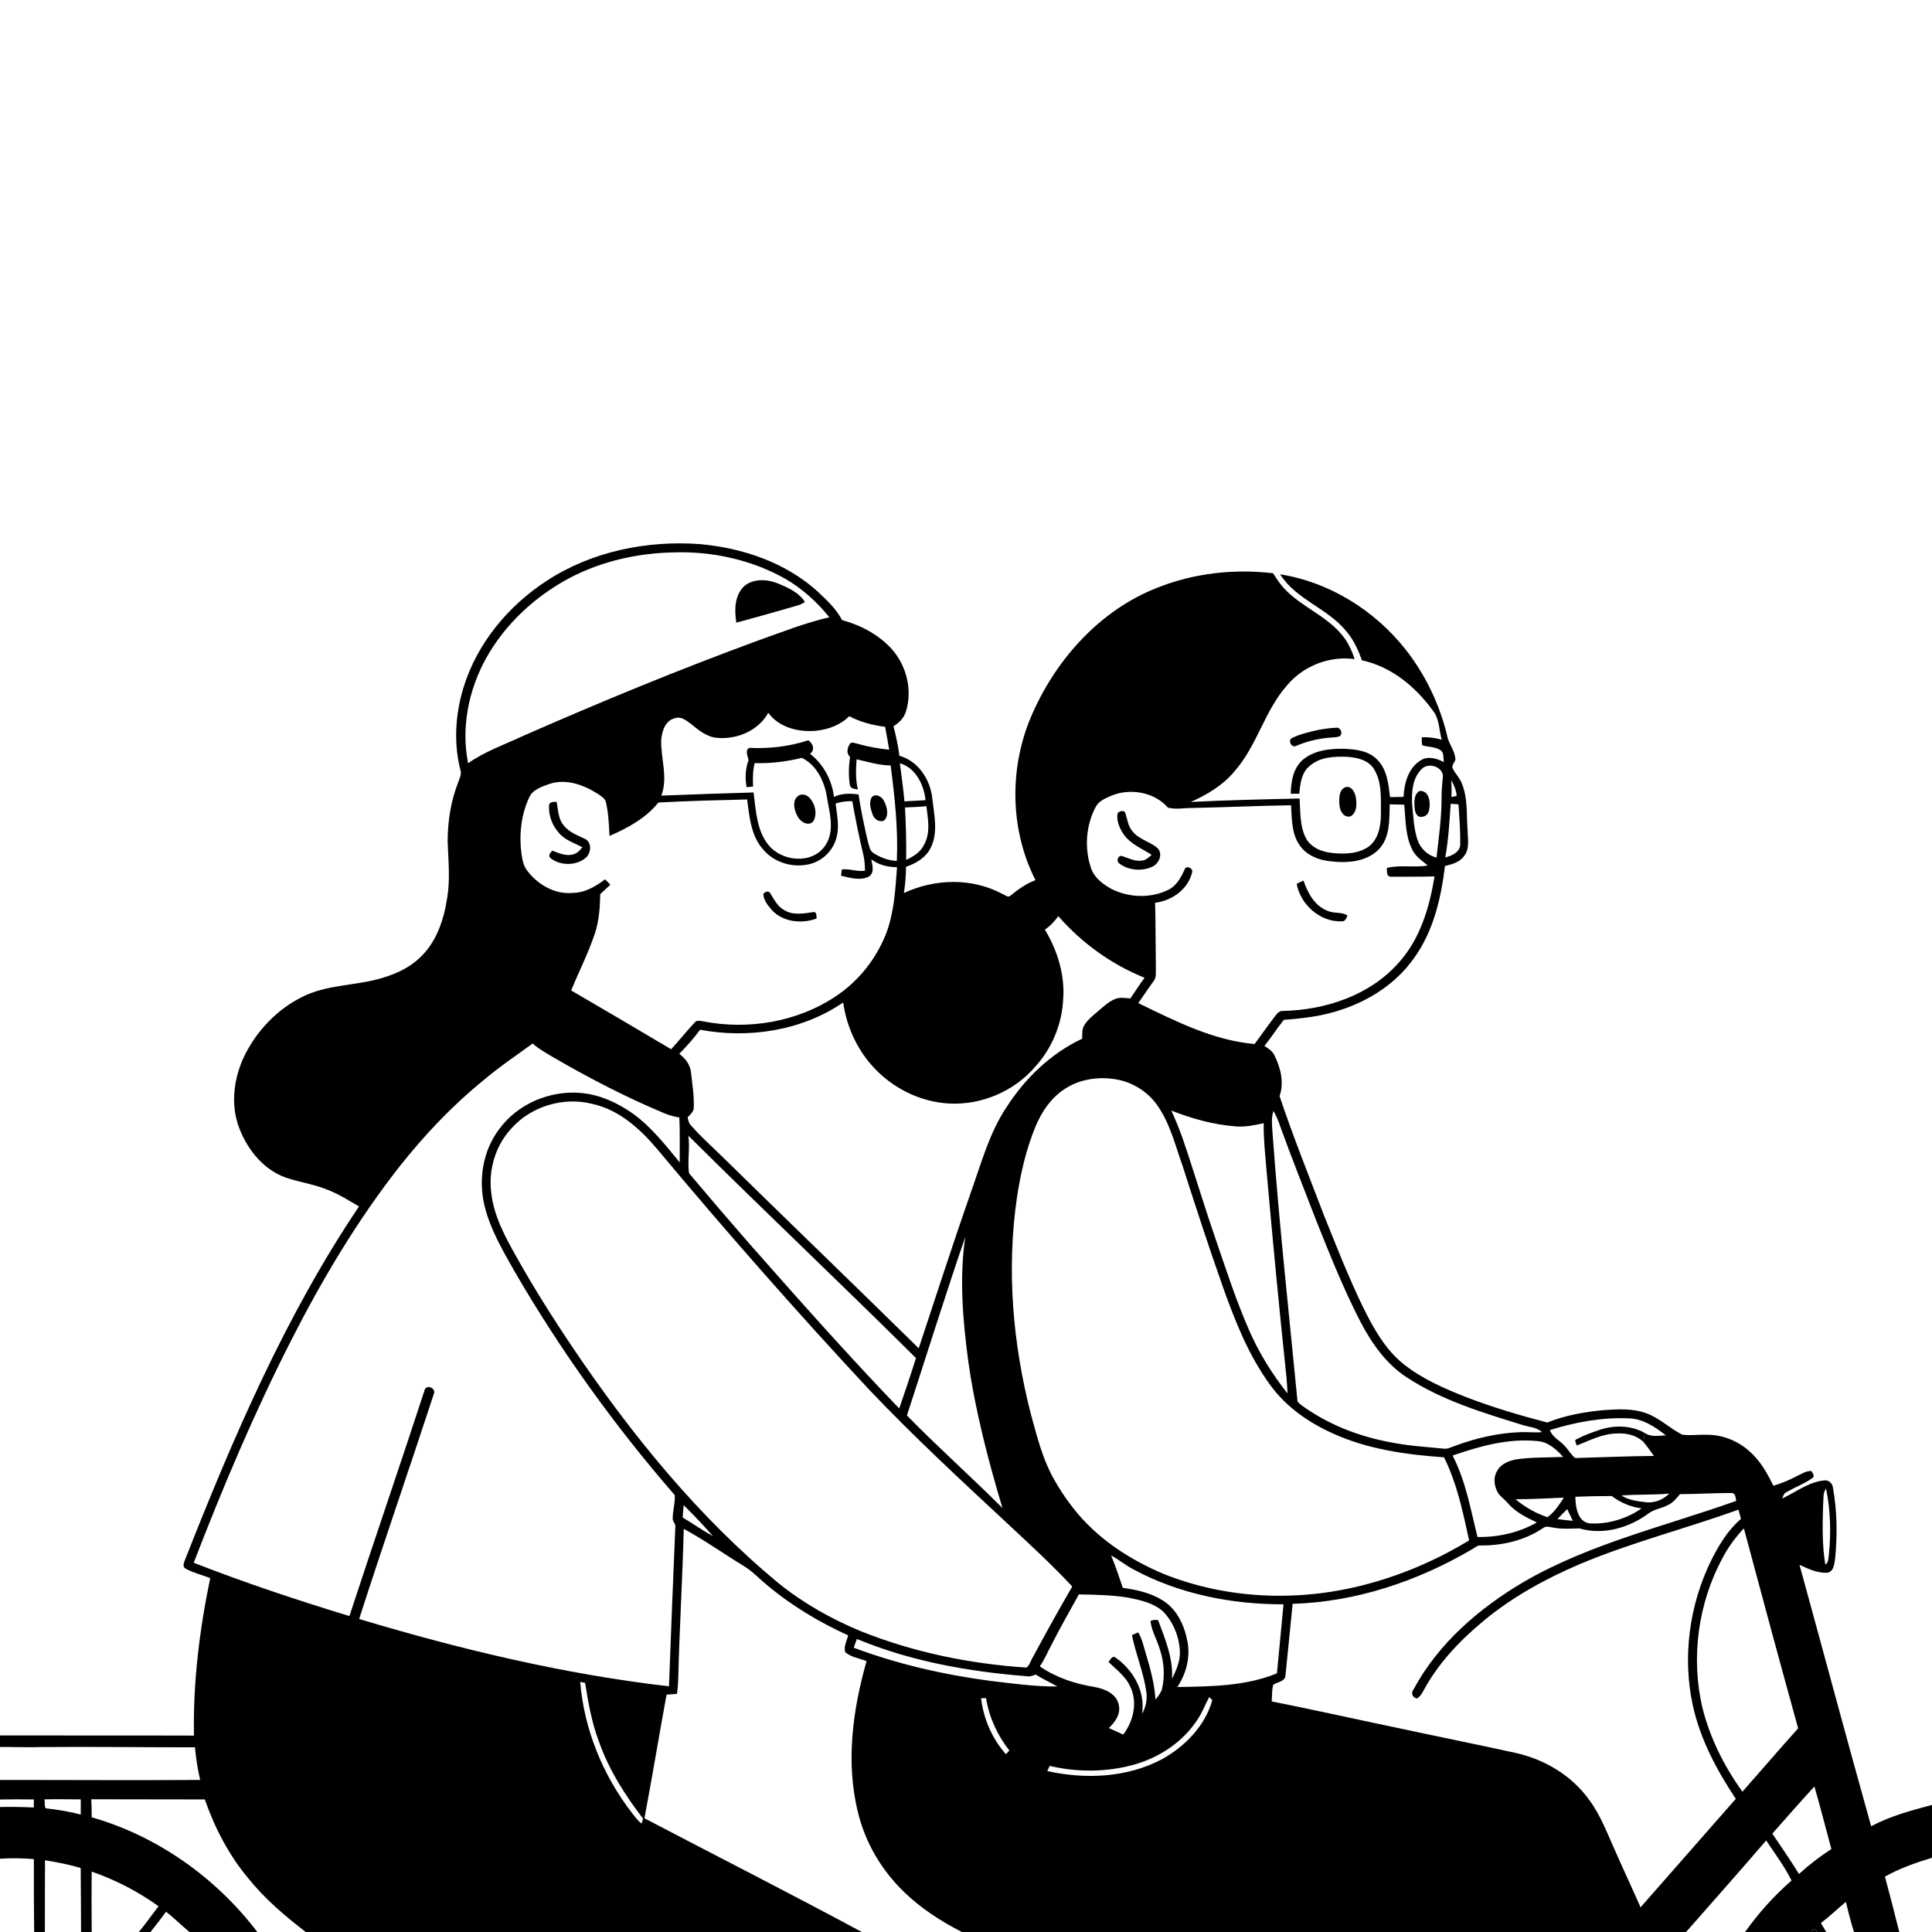 <svg xmlns="http://www.w3.org/2000/svg" viewBox="0 0 1024 1024" version="1.1">
<g id="Parent-Group"><g id="Group-rgba(0,0,0,0)" fill="rgba(0,0,0,0)">
<path fill="rgba(0,0,0,0)" opacity="1.00" d=" M 0.00 0.00 L 1024.00 0.00 L 1024.00 956.66 C 1012.99 959.57 1001.86 962.56 991.75 967.95 C 978.82 921.83 966.46 875.54 953.77 829.36 C 958.25 831.50 962.96 833.68 968.05 833.62 C 971.98 833.38 972.26 828.82 972.67 825.85 C 973.89 813.38 973.69 800.69 971.48 788.35 C 971.20 786.13 969.26 784.40 967.00 784.63 C 958.68 785.41 951.94 790.81 944.61 794.23 C 945.11 792.91 945.51 791.37 946.99 790.84 C 951.40 788.18 956.37 786.47 960.55 783.43 C 962.19 782.41 960.69 780.74 960.04 779.66 C 957.23 779.59 954.80 781.20 952.37 782.37 C 948.40 784.50 944.23 786.19 939.92 787.48 C 936.64 780.68 932.77 773.94 926.97 768.96 C 920.71 763.44 912.38 760.24 904.01 760.47 C 899.84 760.30 895.61 761.04 891.49 760.35 C 885.03 757.04 879.72 751.71 872.84 749.16 C 865.55 746.36 857.56 746.92 849.93 747.39 C 839.80 748.38 829.59 750.11 820.12 753.97 C 805.60 750.19 791.18 745.92 777.17 740.54 C 765.52 735.94 753.81 730.87 743.95 723.02 C 734.08 715.12 727.84 703.80 722.36 692.64 C 714.61 676.63 708.13 660.05 701.50 643.55 C 693.57 622.75 685.25 602.07 678.20 580.97 C 680.68 573.78 678.80 566.04 675.51 559.44 C 674.45 557.09 672.23 555.70 670.18 554.34 C 673.80 549.86 676.87 544.98 680.49 540.52 C 690.83 539.79 701.25 538.52 711.11 535.11 C 726.07 530.17 739.96 521.13 749.18 508.20 C 759.66 493.95 763.75 476.25 765.87 458.99 C 769.53 458.13 773.53 457.04 775.90 453.86 C 779.14 449.95 777.90 444.57 777.84 439.93 C 777.22 431.70 778.03 423.09 774.83 415.29 C 773.65 412.21 771.17 409.89 769.79 406.94 C 769.60 405.39 770.82 404.16 771.39 402.83 C 771.39 398.06 767.82 394.44 767.01 389.87 C 763.00 373.26 755.45 357.51 744.87 344.09 C 728.52 323.43 704.61 308.56 678.48 304.38 C 686.97 317.85 703.61 322.33 713.45 334.46 C 717.41 338.93 719.83 344.45 721.89 350.00 C 737.35 353.28 750.29 363.98 759.38 376.55 C 762.99 380.91 762.66 386.89 764.16 392.08 C 760.72 391.07 757.15 390.62 753.58 390.75 C 753.50 392.17 753.56 393.59 753.77 395.00 C 756.94 396.04 760.57 395.67 763.44 397.58 C 765.53 398.98 764.91 401.79 765.27 403.94 C 761.56 401.95 756.85 400.55 753.00 403.01 C 746.43 407.02 744.23 415.13 743.92 422.37 C 741.53 422.41 739.15 422.45 736.77 422.49 C 735.91 415.66 735.22 408.01 730.14 402.83 C 725.55 397.84 718.33 397.07 711.94 396.86 C 704.34 396.78 695.97 397.78 690.09 403.09 C 685.32 407.57 684.23 414.46 684.14 420.71 C 685.64 420.70 687.16 420.68 688.68 420.67 C 689.12 415.51 689.74 409.63 694.02 406.09 C 699.43 401.21 707.16 400.83 714.07 401.14 C 719.33 401.48 725.37 402.85 728.29 407.71 C 732.59 414.66 731.81 423.21 731.91 431.03 C 731.94 437.29 730.83 444.44 725.62 448.59 C 720.00 452.61 712.63 452.80 706.00 452.08 C 700.54 451.54 694.63 449.17 692.06 444.00 C 688.80 437.61 689.32 430.18 688.78 423.23 C 669.56 423.66 650.33 424.08 631.13 425.05 C 639.71 421.24 648.02 416.34 654.10 409.05 C 666.23 395.52 670.15 376.77 682.20 363.20 C 690.82 352.93 704.66 347.49 717.98 349.36 C 716.41 344.56 714.26 339.88 710.89 336.07 C 702.49 326.15 689.72 321.50 680.84 312.11 C 678.46 309.62 676.61 306.72 674.76 303.84 C 654.08 301.40 632.77 303.76 613.40 311.51 C 583.47 323.18 560.41 348.66 547.47 377.61 C 534.83 405.49 534.88 439.09 548.82 466.49 C 543.89 468.34 539.60 471.42 535.55 474.72 C 534.21 476.03 532.57 474.19 531.23 473.79 C 515.21 465.13 495.36 465.71 479.07 473.34 C 479.82 468.73 480.15 464.07 480.21 459.40 C 485.54 457.67 490.71 454.54 493.28 449.36 C 497.42 441.16 495.06 431.72 494.13 423.06 C 493.05 413.15 486.64 403.34 476.70 400.56 C 476.05 395.26 474.87 390.07 473.57 384.91 C 476.58 383.04 479.27 380.45 480.22 376.93 C 483.73 365.50 480.37 352.40 472.33 343.64 C 465.39 336.18 456.06 331.30 446.30 328.66 C 443.25 322.69 438.20 318.11 433.41 313.55 C 416.42 298.12 393.68 290.46 371.11 288.40 C 342.94 286.31 313.68 292.23 289.84 307.79 C 269.42 321.05 252.86 340.92 245.68 364.37 C 241.35 378.44 240.37 393.72 244.00 408.05 C 244.84 410.40 243.50 412.65 242.79 414.83 C 238.90 424.72 237.27 435.41 237.26 446.01 C 237.61 455.98 238.67 466.04 237.02 475.95 C 235.23 487.71 231.15 499.88 222.06 508.03 C 215.76 513.87 207.58 517.15 199.35 519.22 C 187.34 522.22 174.60 522.21 163.07 527.06 C 148.88 533.16 137.30 544.64 130.22 558.27 C 123.98 570.38 121.86 585.11 126.84 598.03 C 131.26 609.49 139.82 620.15 151.73 624.24 C 159.38 626.79 167.49 627.83 174.89 631.13 C 180.32 633.32 185.23 636.53 190.29 639.43 C 151.19 697.45 123.51 762.12 97.97 826.98 C 97.38 828.48 96.60 830.49 98.46 831.46 C 102.54 833.66 107.11 834.75 111.42 836.43 C 105.73 863.85 102.26 891.87 102.81 919.90 C 68.54 919.78 34.27 919.91 0.00 919.82 L 0.00 0.00 M 698.58 386.89 C 694.00 388.01 689.29 388.94 685.05 391.05 C 682.29 391.98 684.39 396.57 686.88 395.37 C 692.97 392.79 699.48 391.23 706.09 390.88 C 707.60 390.64 709.46 390.94 710.62 389.69 C 711.63 387.99 710.17 385.21 708.02 385.74 C 704.84 385.85 701.69 386.34 698.58 386.89 M 713.17 417.22 C 710.79 417.96 709.98 420.72 709.87 422.95 C 709.77 425.79 709.76 429.04 711.70 431.33 C 712.90 432.81 715.38 433.51 716.83 431.97 C 719.41 429.43 719.08 425.38 718.53 422.11 C 718.01 419.68 716.12 416.34 713.17 417.22 Z" />
<path fill="rgba(0,0,0,0)" opacity="1.00" d=" M 302.27 306.15 C 319.11 297.38 338.09 293.16 357.01 292.78 C 377.53 292.11 398.37 296.69 416.30 306.81 C 425.26 312.01 433.07 319.12 439.57 327.16 C 426.73 330.13 414.46 335.03 402.07 339.40 C 359.85 354.87 318.26 372.04 277.10 390.12 C 267.34 394.70 256.97 398.26 248.11 404.54 C 244.28 385.56 248.40 365.55 257.71 348.75 C 267.91 330.54 283.88 315.84 302.27 306.15 M 394.08 311.00 C 389.23 316.01 389.26 323.58 390.27 330.03 C 401.26 327.08 412.21 323.95 423.15 320.79 C 424.39 320.41 425.50 319.73 426.64 319.13 C 423.53 314.01 417.68 311.53 412.41 309.26 C 406.56 306.89 399.00 306.45 394.08 311.00 Z" />
<path fill="rgba(0,0,0,0)" opacity="1.00" d=" M 291.58 415.37 C 300.39 412.65 309.60 416.07 317.00 420.87 C 318.70 422.09 320.91 423.25 321.23 425.55 C 322.51 431.29 322.78 437.20 323.04 443.07 C 332.65 438.88 342.30 433.70 348.95 425.36 C 364.60 424.49 380.30 424.12 395.99 423.73 C 397.21 432.73 397.96 442.65 404.15 449.85 C 410.11 457.34 420.73 460.38 429.85 457.80 C 436.68 455.88 442.20 449.95 443.58 442.98 C 444.90 437.31 443.53 431.54 442.89 425.88 C 445.74 424.97 448.73 424.57 451.73 424.65 C 453.44 434.14 455.32 443.61 457.58 452.99 C 458.24 455.77 458.42 458.63 458.46 461.49 C 454.33 462.15 450.32 460.33 446.20 460.81 C 446.09 461.64 445.86 463.31 445.75 464.15 C 450.52 465.25 455.98 466.98 460.60 464.54 C 463.68 462.45 462.31 458.46 461.80 455.49 C 465.71 458.43 470.61 459.61 475.44 459.65 C 474.57 471.46 473.93 483.53 469.70 494.72 C 464.44 508.20 455.04 520.05 442.97 528.06 C 422.53 541.73 396.46 546.03 372.48 541.30 C 370.97 541.05 369.11 540.60 368.07 542.09 C 363.82 546.64 359.93 551.53 355.71 556.11 C 338.10 545.65 320.44 535.27 302.73 524.96 C 306.87 514.81 311.91 505.01 315.35 494.58 C 317.58 487.90 317.97 480.84 318.14 473.86 C 319.95 472.23 321.75 470.60 323.50 468.91 C 322.57 467.94 321.67 466.96 320.68 466.07 C 315.78 469.77 310.27 473.09 303.92 473.24 C 294.10 474.29 284.67 468.76 279.07 460.96 C 277.45 458.67 276.90 455.87 276.48 453.15 C 275.01 442.86 276.10 432.06 280.51 422.58 C 282.49 418.28 287.50 416.87 291.58 415.37 M 290.99 426.97 C 290.71 432.28 292.73 437.69 296.35 441.59 C 299.57 445.34 304.44 446.83 308.67 449.06 C 307.42 450.66 305.95 452.25 303.92 452.80 C 300.08 453.99 296.28 452.17 292.74 450.87 C 291.60 451.99 290.23 453.63 291.93 454.97 C 297.04 458.83 305.04 458.95 310.10 454.92 C 313.25 452.59 314.00 446.82 310.27 444.72 C 306.14 442.75 301.53 441.14 298.68 437.33 C 295.78 433.88 295.88 429.18 295.02 424.99 C 293.49 425.02 291.06 424.83 290.99 426.97 M 404.57 473.93 C 404.76 477.10 406.86 479.71 408.84 482.04 C 414.64 488.74 424.87 489.82 432.83 486.83 C 432.62 485.61 433.08 483.95 431.64 483.36 C 426.36 484.08 420.46 485.39 415.62 482.35 C 412.12 480.48 410.36 476.80 408.33 473.59 C 407.59 471.81 405.30 472.58 404.57 473.93 Z" />
<path fill="rgba(0,0,0,0)" opacity="1.00" d=" M 553.80 492.71 C 556.65 490.84 558.96 488.33 560.91 485.57 C 573.36 499.80 589.09 511.19 606.66 518.23 C 603.96 521.76 601.68 525.59 599.09 529.20 C 596.34 529.01 593.44 528.41 590.83 529.57 C 587.45 531.00 584.79 533.63 582.00 535.94 C 579.33 538.28 576.37 540.47 574.58 543.61 C 573.36 545.70 573.64 548.21 573.58 550.53 C 556.86 558.38 543.06 571.74 533.21 587.24 C 524.40 600.59 520.20 616.17 514.88 631.08 C 505.19 658.80 496.16 686.75 486.94 714.62 C 452.39 680.63 417.45 647.04 382.86 613.09 C 377.28 607.63 371.43 602.42 366.27 596.55 C 365.09 595.36 364.69 593.74 364.50 592.14 C 365.86 590.71 367.68 589.30 367.70 587.14 C 367.98 580.92 366.92 574.73 366.27 568.57 C 365.89 564.41 363.29 560.95 360.02 558.56 C 363.96 554.53 367.74 550.34 371.06 545.79 C 396.86 550.60 425.04 546.33 446.91 531.33 C 448.81 545.08 455.18 558.20 465.14 567.90 C 475.24 577.77 488.84 584.12 502.99 584.88 C 520.06 585.82 537.40 578.49 548.57 565.52 C 557.43 555.85 562.80 543.08 563.48 529.98 C 564.55 516.90 560.52 503.84 553.80 492.71 Z" />
<path fill="rgba(0,0,0,0)" opacity="1.00" d=" M 256.50 572.37 C 264.70 565.41 273.65 559.43 282.31 553.08 C 285.64 556.07 289.60 558.21 293.42 560.49 C 312.35 571.46 331.82 581.58 352.02 590.01 C 354.59 591.09 357.30 591.82 360.06 592.30 C 360.44 600.23 360.21 608.17 360.27 616.11 C 352.70 606.91 345.26 597.34 335.51 590.29 C 327.42 584.56 318.05 580.22 308.08 579.31 C 291.58 577.78 274.30 585.03 264.52 598.55 C 255.89 609.98 253.44 625.38 256.83 639.17 C 259.81 651.46 266.31 662.46 272.45 673.39 C 296.96 715.68 325.60 755.56 357.64 792.47 C 357.93 796.62 356.48 800.85 356.56 805.08 C 356.50 806.52 358.07 807.43 357.95 808.92 C 356.72 837.20 355.66 865.49 354.57 893.78 C 298.82 887.34 244.05 874.20 190.36 858.10 C 203.15 818.25 216.89 778.71 229.89 738.94 C 231.48 735.62 225.64 733.34 224.92 737.19 C 211.93 777.05 198.25 816.69 185.20 856.54 C 157.38 848.07 129.76 838.87 102.68 828.29 C 118.02 788.45 134.67 749.06 154.03 710.99 C 170.51 678.61 189.12 647.16 211.57 618.53 C 224.90 601.66 239.76 585.91 256.50 572.37 Z" />
<path fill="rgba(0,0,0,0)" opacity="1.00" d=" M 563.61 577.66 C 572.47 571.42 584.14 570.15 594.51 572.71 C 602.96 574.95 610.42 580.58 614.89 588.11 C 620.54 597.11 623.10 607.57 626.65 617.49 C 633.61 639.09 640.56 660.70 648.16 682.08 C 654.61 700.16 661.73 718.32 673.13 733.92 C 681.46 745.52 693.46 753.93 706.38 759.72 C 724.87 768.18 745.25 770.99 765.36 772.41 C 772.24 786.24 775.40 801.45 778.65 816.44 C 761.15 827.11 742.06 835.22 722.18 840.25 C 687.53 849.06 650.02 847.57 616.72 834.19 C 599.63 827.02 583.55 816.68 571.42 802.52 C 566.36 796.46 561.83 789.94 558.07 783.00 C 552.44 772.71 549.61 761.24 546.51 750.01 C 536.76 712.33 533.36 672.70 539.09 634.09 C 541.05 621.38 544.00 608.76 548.93 596.86 C 552.11 589.39 556.81 582.28 563.61 577.66 Z" />
<path fill="rgba(0,0,0,0)" opacity="1.00" d=" M 271.10 598.04 C 281.61 586.26 298.79 581.18 314.05 585.11 C 328.29 588.25 339.51 598.53 348.61 609.38 C 384.82 652.72 422.11 695.16 460.61 736.48 C 483.97 761.09 508.89 784.16 533.72 807.26 C 545.48 818.24 557.35 829.12 568.32 840.90 C 561.12 853.25 554.21 865.78 547.42 878.36 C 546.27 880.13 545.81 882.59 544.05 883.85 C 514.01 881.86 484.08 875.76 456.10 864.50 C 440.61 858.09 425.85 849.76 412.78 839.24 C 370.13 803.99 334.95 760.63 304.04 714.96 C 293.08 698.71 282.61 682.11 273.06 664.98 C 267.32 654.75 261.65 644.03 260.38 632.18 C 258.78 619.96 262.65 607.07 271.10 598.04 Z" />
<path fill="rgba(0,0,0,0)" opacity="1.00" d=" M 674.44 600.03 C 674.22 596.31 673.70 592.46 674.97 588.85 C 676.54 591.44 677.59 594.28 678.59 597.13 C 684.68 613.94 691.31 630.54 697.74 647.22 C 704.96 665.28 712.17 683.39 721.12 700.67 C 727.10 712.10 734.81 723.07 745.82 730.16 C 764.35 742.26 785.79 748.72 806.76 755.20 C 810.27 756.43 814.43 756.36 817.28 759.05 C 813.53 759.43 809.77 758.91 806.02 759.07 C 794.15 759.46 782.44 762.17 771.33 766.28 C 769.26 766.97 767.22 768.19 764.97 767.79 C 755.44 766.86 745.85 766.27 736.45 764.33 C 719.83 761.22 703.68 754.87 689.96 744.89 C 689.16 744.14 687.97 743.57 687.68 742.46 C 683.08 695.01 677.86 647.60 674.44 600.03 Z" />
<path fill="rgba(0,0,0,0)" opacity="1.00" d=" M 890.42 791.93 C 899.65 791.91 908.88 791.25 918.11 791.36 C 920.00 791.62 919.85 794.06 920.25 795.49 C 882.41 809.00 842.57 818.13 807.54 838.48 C 784.01 852.36 762.34 871.00 749.26 895.33 C 747.71 897.16 748.55 899.90 751.03 900.20 C 752.60 899.37 753.53 897.79 754.37 896.29 C 762.09 881.77 773.63 869.64 786.20 859.19 C 801.44 846.52 818.95 836.87 837.12 829.11 C 864.53 817.53 893.47 810.23 921.43 800.15 C 921.87 801.77 922.30 803.42 922.75 805.07 C 915.80 810.98 911.04 818.94 906.99 827.00 C 895.34 850.67 891.63 878.29 897.27 904.12 C 901.22 921.98 909.94 938.30 920.01 953.42 C 903.18 972.59 886.36 991.76 869.53 1010.92 C 865.32 1001.27 860.80 991.75 856.57 982.11 C 852.17 972.48 848.56 962.33 842.17 953.78 C 832.86 940.86 818.35 932.34 802.91 928.99 C 781.92 924.40 760.86 920.16 739.86 915.64 C 717.90 911.07 696.02 906.14 674.03 901.78 C 674.28 898.80 674.03 895.74 674.89 892.87 C 677.13 891.49 681.19 891.28 681.33 887.94 C 682.68 875.33 683.80 862.68 685.12 850.06 C 718.65 849.08 751.37 838.10 780.15 821.19 C 781.65 820.40 782.99 818.91 784.84 819.14 C 796.41 819.21 808.23 816.42 817.90 809.89 C 819.53 808.51 821.67 809.51 823.54 809.70 C 828.03 810.57 832.60 810.14 837.13 810.09 C 849.77 813.82 863.71 809.74 874.01 801.97 C 877.15 799.77 881.11 799.38 884.43 797.52 C 886.92 796.26 888.68 794.03 890.42 791.93 Z" />
<path fill="rgba(0,0,0,0)" opacity="1.00" d=" M 359.52 888.00 C 360.18 862.10 361.76 836.23 362.40 810.33 C 373.33 816.21 383.44 823.46 394.03 829.90 C 398.57 832.58 402.15 836.49 406.18 839.82 C 419.23 850.85 434.01 859.70 449.53 866.78 C 448.87 869.68 446.99 872.74 448.05 875.76 C 451.22 878.40 455.53 878.97 459.30 880.43 C 451.91 906.44 448.11 934.43 454.85 961.00 C 458.74 976.92 467.43 991.48 479.21 1002.82 C 488.15 1011.52 498.76 1018.33 509.84 1024.00 L 456.81 1024.00 C 418.63 1003.46 379.96 983.84 341.56 963.71 C 345.70 941.91 349.27 920.01 353.29 898.19 C 355.12 898.08 356.96 897.95 358.79 897.80 C 359.30 894.55 359.45 891.27 359.52 888.00 Z" />
<path fill="rgba(0,0,0,0)" opacity="1.00" d=" M 913.20 825.34 C 916.17 819.75 919.99 814.67 924.28 810.04 C 933.75 845.41 943.28 880.76 953.05 916.05 C 943.10 927.14 933.39 938.46 923.52 949.63 C 913.93 936.31 906.41 921.38 902.39 905.42 C 896.01 878.61 900.02 849.52 913.20 825.34 Z" />
</g>
<g id="Group-000000" fill="#000000">
<path fill="#000000" opacity="1.00" d=" M 289.84 307.79 C 313.68 292.23 342.94 286.31 371.11 288.40 C 393.68 290.46 416.42 298.12 433.41 313.55 C 438.20 318.11 443.25 322.69 446.30 328.66 C 456.06 331.30 465.39 336.18 472.33 343.64 C 480.37 352.40 483.73 365.50 480.22 376.93 C 479.27 380.45 476.58 383.04 473.57 384.91 C 474.87 390.07 476.05 395.26 476.70 400.56 C 486.64 403.34 493.05 413.15 494.13 423.06 C 495.06 431.72 497.42 441.16 493.28 449.36 C 490.71 454.54 485.54 457.67 480.21 459.40 C 480.15 464.07 479.82 468.73 479.07 473.34 C 495.36 465.71 515.21 465.13 531.23 473.79 C 532.57 474.19 534.21 476.03 535.55 474.72 C 539.60 471.42 543.89 468.34 548.82 466.49 C 534.88 439.09 534.83 405.49 547.47 377.61 C 560.41 348.66 583.47 323.18 613.40 311.51 C 632.77 303.76 654.08 301.40 674.76 303.84 C 676.61 306.72 678.46 309.62 680.84 312.11 C 689.72 321.50 702.49 326.15 710.89 336.07 C 714.26 339.88 716.41 344.56 717.98 349.36 C 704.66 347.49 690.82 352.93 682.20 363.20 C 670.15 376.77 666.23 395.52 654.10 409.05 C 648.02 416.34 639.71 421.24 631.13 425.05 C 650.33 424.08 669.56 423.66 688.78 423.23 C 689.32 430.18 688.80 437.61 692.06 444.00 C 694.63 449.17 700.54 451.54 706.00 452.08 C 712.63 452.80 720.00 452.61 725.62 448.59 C 730.83 444.44 731.94 437.29 731.91 431.03 C 731.81 423.21 732.59 414.66 728.29 407.71 C 725.37 402.85 719.33 401.48 714.07 401.14 C 707.16 400.83 699.43 401.21 694.02 406.09 C 689.74 409.63 689.12 415.51 688.68 420.67 C 687.16 420.68 685.64 420.70 684.14 420.71 C 684.23 414.46 685.32 407.57 690.09 403.09 C 695.97 397.78 704.34 396.78 711.94 396.86 C 718.33 397.07 725.55 397.84 730.14 402.83 C 735.22 408.01 735.91 415.66 736.77 422.49 C 739.15 422.45 741.53 422.41 743.92 422.37 C 744.23 415.13 746.43 407.02 753.00 403.01 C 756.85 400.55 761.56 401.95 765.27 403.94 C 764.91 401.79 765.53 398.98 763.44 397.58 C 760.57 395.67 756.94 396.04 753.77 395.00 C 753.56 393.59 753.50 392.17 753.58 390.75 C 757.15 390.62 760.72 391.07 764.16 392.08 C 762.66 386.89 762.99 380.91 759.38 376.55 C 750.29 363.98 737.35 353.28 721.89 350.00 C 719.83 344.45 717.41 338.93 713.45 334.46 C 703.61 322.33 686.97 317.85 678.48 304.38 C 704.61 308.56 728.52 323.43 744.87 344.09 C 755.45 357.51 763.00 373.26 767.01 389.87 C 767.82 394.44 771.39 398.06 771.39 402.83 C 770.82 404.16 769.60 405.39 769.79 406.94 C 771.17 409.89 773.65 412.21 774.83 415.29 C 778.03 423.09 777.22 431.70 777.84 439.93 C 777.90 444.57 779.14 449.95 775.90 453.86 C 773.53 457.04 769.53 458.13 765.87 458.99 C 763.75 476.25 759.66 493.95 749.18 508.20 C 739.96 521.13 726.07 530.17 711.11 535.11 C 701.25 538.52 690.83 539.79 680.49 540.52 C 676.87 544.98 673.80 549.86 670.18 554.34 C 672.23 555.70 674.45 557.09 675.51 559.44 C 678.80 566.04 680.68 573.78 678.20 580.97 C 685.25 602.07 693.57 622.75 701.50 643.55 C 708.13 660.05 714.61 676.63 722.36 692.64 C 727.84 703.80 734.08 715.12 743.95 723.02 C 753.81 730.87 765.52 735.94 777.17 740.54 C 791.18 745.92 805.60 750.19 820.12 753.97 C 829.59 750.11 839.80 748.38 849.93 747.39 C 857.56 746.92 865.55 746.36 872.84 749.16 C 879.72 751.71 885.03 757.04 891.49 760.35 C 895.61 761.04 899.84 760.30 904.01 760.47 C 912.38 760.24 920.71 763.44 926.97 768.96 C 932.77 773.94 936.64 780.68 939.92 787.48 C 944.23 786.19 948.40 784.50 952.37 782.37 C 954.80 781.20 957.23 779.59 960.04 779.66 C 960.69 780.74 962.19 782.41 960.55 783.43 C 956.37 786.47 951.40 788.18 946.99 790.84 C 945.51 791.37 945.11 792.91 944.61 794.23 C 951.94 790.81 958.68 785.41 967.00 784.63 C 969.26 784.40 971.20 786.13 971.48 788.35 C 973.69 800.69 973.89 813.38 972.67 825.85 C 972.26 828.82 971.98 833.38 968.05 833.62 C 962.96 833.68 958.25 831.50 953.77 829.36 C 966.46 875.54 978.82 921.83 991.75 967.95 C 1001.86 962.56 1012.99 959.57 1024.00 956.66 L 1024.00 984.65 C 1015.41 987.25 1006.92 990.26 999.06 994.64 C 1001.71 1004.39 1004.17 1014.20 1006.65 1024.00 L 982.66 1024.00 C 980.96 1018.75 979.63 1013.38 978.35 1008.02 C 973.91 1011.72 969.74 1015.75 965.13 1019.24 C 966.06 1020.82 966.97 1022.43 967.97 1024.00 L 962.89 1024.00 C 962.82 1022.14 960.18 1022.14 960.13 1024.00 L 924.92 1024.00 C 932.04 1014.00 940.29 1004.78 949.55 996.73 C 945.83 989.19 940.74 982.46 936.10 975.48 C 922.13 991.81 907.81 1007.83 893.66 1024.00 L 509.84 1024.00 C 498.76 1018.33 488.15 1011.52 479.21 1002.82 C 467.43 991.48 458.74 976.92 454.85 961.00 C 448.11 934.43 451.91 906.44 459.30 880.43 C 455.53 878.97 451.22 878.40 448.05 875.76 C 446.99 872.74 448.87 869.68 449.53 866.78 C 434.01 859.70 419.23 850.85 406.18 839.82 C 402.15 836.49 398.57 832.58 394.03 829.90 C 383.44 823.46 373.33 816.21 362.40 810.33 C 361.76 836.23 360.18 862.10 359.52 888.00 C 359.45 891.27 359.30 894.55 358.79 897.80 C 356.96 897.95 355.12 898.08 353.29 898.19 C 349.27 920.01 345.70 941.91 341.56 963.71 C 379.96 983.84 418.63 1003.46 456.81 1024.00 L 162.05 1024.00 C 151.03 1015.49 140.29 1006.43 131.57 995.50 C 121.27 983.23 113.83 968.80 108.54 953.74 C 88.49 953.64 68.44 953.76 48.39 953.65 C 48.53 956.82 48.61 960.01 48.60 963.20 C 83.49 973.17 114.47 995.22 136.41 1024.00 L 100.40 1024.00 C 96.21 1020.47 92.29 1016.64 88.01 1013.23 C 85.39 1016.91 82.57 1020.45 79.77 1024.00 L 73.58 1024.00 C 77.25 1019.59 80.52 1014.88 84.05 1010.36 C 73.21 1002.56 61.24 996.38 48.62 991.99 C 48.46 1002.66 48.54 1013.33 48.60 1024.00 L 42.95 1024.00 C 42.88 1012.68 42.91 1001.37 42.77 990.06 C 36.57 988.25 30.23 987.01 23.86 985.97 C 23.77 998.64 23.80 1011.32 23.78 1024.00 L 18.11 1024.00 C 17.98 1011.12 17.87 998.24 17.95 985.36 C 11.98 984.85 5.98 984.77 0.00 985.16 L 0.00 957.74 C 5.97 957.63 11.94 957.71 17.91 958.01 C 17.92 956.58 17.93 955.15 17.94 953.75 C 11.96 953.63 5.98 953.69 0.00 953.78 L 0.00 943.42 C 35.37 943.38 70.73 943.65 106.10 943.41 C 104.74 937.72 103.89 931.93 103.33 926.12 C 76.22 926.12 49.12 925.75 22.01 925.98 C 14.67 926.22 7.34 925.89 0.00 925.93 L 0.00 919.82 C 34.27 919.91 68.54 919.78 102.81 919.90 C 102.26 891.87 105.73 863.85 111.42 836.43 C 107.11 834.75 102.54 833.66 98.46 831.46 C 96.60 830.49 97.38 828.48 97.97 826.98 C 123.51 762.12 151.19 697.45 190.29 639.43 C 185.23 636.53 180.32 633.32 174.89 631.13 C 167.49 627.83 159.38 626.79 151.73 624.24 C 139.82 620.15 131.26 609.49 126.84 598.03 C 121.86 585.11 123.98 570.38 130.22 558.27 C 137.30 544.64 148.88 533.16 163.07 527.06 C 174.60 522.21 187.34 522.22 199.35 519.22 C 207.58 517.15 215.76 513.87 222.06 508.03 C 231.15 499.88 235.23 487.71 237.02 475.95 C 238.67 466.04 237.61 455.98 237.26 446.01 C 237.27 435.41 238.90 424.72 242.79 414.83 C 243.50 412.65 244.84 410.40 244.00 408.05 C 240.37 393.72 241.35 378.44 245.68 364.37 C 252.86 340.92 269.42 321.05 289.84 307.79 M 302.27 306.15 C 283.88 315.84 267.91 330.54 257.71 348.75 C 248.40 365.55 244.28 385.56 248.11 404.54 C 256.97 398.26 267.34 394.70 277.10 390.12 C 318.26 372.04 359.85 354.87 402.07 339.40 C 414.46 335.03 426.73 330.13 439.57 327.16 C 433.07 319.12 425.26 312.01 416.30 306.81 C 398.37 296.69 377.53 292.11 357.01 292.78 C 338.09 293.16 319.11 297.38 302.27 306.15 M 407.20 377.80 C 401.98 387.30 390.46 392.12 379.95 391.06 C 374.55 390.58 370.30 386.99 366.27 383.73 C 363.92 382.00 361.19 379.65 358.06 380.61 C 352.81 381.51 350.84 387.38 350.47 392.02 C 350.11 401.91 354.21 412.03 350.52 421.70 C 366.81 421.02 383.11 420.52 399.40 420.03 C 400.67 429.48 400.98 439.99 407.23 447.76 C 414.30 456.70 430.40 458.28 437.27 448.33 C 442.76 440.49 439.60 430.72 438.24 422.13 C 436.88 413.97 432.73 405.43 425.00 401.68 C 416.81 403.69 408.42 404.72 399.98 404.47 C 398.97 408.53 398.96 412.74 399.14 416.90 C 398.29 416.98 396.58 417.14 395.72 417.22 C 394.84 412.46 395.04 407.46 396.76 402.91 C 396.34 400.88 394.82 397.77 397.02 396.38 C 407.61 396.90 418.36 395.70 428.45 392.35 C 430.85 394.08 432.17 397.42 429.35 399.53 C 436.45 405.05 440.96 413.48 442.03 422.38 C 446.08 420.40 450.69 420.46 455.06 421.09 C 456.28 429.44 458.05 437.71 459.96 445.93 C 460.66 448.08 460.86 450.84 462.97 452.16 C 466.68 454.50 470.90 456.18 475.34 456.29 C 476.10 439.37 474.23 422.46 472.07 405.71 C 465.89 405.63 459.97 403.80 454.00 402.43 C 453.68 407.76 453.36 413.18 454.70 418.41 C 453.06 418.19 450.69 417.98 450.41 415.92 C 449.67 411.02 449.84 406.01 450.55 401.12 C 448.37 399.25 449.12 396.42 450.41 394.30 C 451.50 392.84 453.46 394.14 454.88 394.28 C 460.23 395.86 465.75 396.76 471.30 397.36 C 470.56 393.32 469.88 389.26 469.14 385.22 C 462.56 384.41 455.99 382.72 450.11 379.60 C 445.57 384.20 439.23 386.54 432.91 387.28 C 423.52 388.25 413.04 385.75 407.20 377.80 M 476.94 404.55 C 477.81 411.27 478.80 417.98 479.36 424.74 C 483.09 424.49 486.83 424.36 490.56 424.12 C 489.77 416.06 485.29 406.85 476.94 404.55 M 753.46 407.67 C 748.64 412.36 748.17 419.69 748.44 426.02 C 749.10 432.35 749.26 438.84 751.23 444.95 C 752.73 449.61 756.61 453.33 761.38 454.54 C 762.57 444.07 764.07 433.59 764.06 423.03 C 763.98 418.94 764.53 414.89 764.78 410.83 C 763.90 406.03 756.79 404.06 753.46 407.67 M 769.17 413.49 C 769.38 416.46 769.45 419.44 769.28 422.42 C 770.20 422.24 771.12 422.06 772.06 421.88 C 771.88 418.86 770.65 416.08 769.17 413.49 M 291.58 415.37 C 287.50 416.87 282.49 418.28 280.51 422.58 C 276.10 432.06 275.01 442.86 276.48 453.15 C 276.90 455.87 277.45 458.67 279.07 460.96 C 284.67 468.76 294.10 474.29 303.92 473.24 C 310.27 473.09 315.78 469.77 320.68 466.07 C 321.67 466.96 322.57 467.94 323.50 468.91 C 321.75 470.60 319.95 472.23 318.14 473.86 C 317.97 480.84 317.58 487.90 315.35 494.58 C 311.91 505.01 306.87 514.81 302.73 524.96 C 320.44 535.27 338.10 545.65 355.71 556.11 C 359.93 551.53 363.82 546.64 368.07 542.09 C 369.11 540.60 370.97 541.05 372.48 541.30 C 396.46 546.03 422.53 541.73 442.97 528.06 C 455.04 520.05 464.44 508.20 469.70 494.72 C 473.93 483.53 474.57 471.46 475.44 459.65 C 470.61 459.61 465.71 458.43 461.80 455.49 C 462.31 458.46 463.68 462.45 460.60 464.54 C 455.98 466.98 450.52 465.25 445.75 464.15 C 445.86 463.31 446.09 461.64 446.20 460.81 C 450.32 460.33 454.33 462.15 458.46 461.49 C 458.42 458.63 458.24 455.77 457.58 452.99 C 455.32 443.61 453.44 434.14 451.73 424.65 C 448.73 424.57 445.74 424.97 442.89 425.88 C 443.53 431.54 444.90 437.31 443.58 442.98 C 442.20 449.95 436.68 455.88 429.85 457.80 C 420.73 460.38 410.11 457.34 404.15 449.85 C 397.96 442.65 397.21 432.73 395.99 423.73 C 380.30 424.12 364.60 424.49 348.95 425.36 C 342.30 433.70 332.65 438.88 323.04 443.07 C 322.78 437.20 322.51 431.29 321.23 425.55 C 320.91 423.25 318.70 422.09 317.00 420.87 C 309.60 416.07 300.39 412.65 291.58 415.37 M 588.88 421.81 C 585.85 423.17 582.35 424.53 580.75 427.67 C 575.54 437.47 574.71 449.43 578.20 459.93 C 579.86 465.10 584.44 468.60 589.01 471.12 C 598.33 475.84 609.98 476.26 619.39 471.55 C 623.62 469.41 625.90 465.12 627.82 461.01 C 628.34 458.46 632.29 459.96 631.91 462.09 C 629.89 471.23 621.24 477.38 612.23 478.49 C 612.54 489.98 612.45 501.48 612.63 512.98 C 612.54 515.41 613.05 518.20 611.31 520.21 C 608.55 523.97 605.98 527.85 603.32 531.67 C 622.91 541.16 642.89 551.40 664.94 553.36 C 668.34 548.63 671.85 543.98 675.28 539.26 C 676.53 537.79 677.75 535.62 680.01 535.82 C 702.54 535.33 726.05 527.57 741.29 510.30 C 752.69 497.74 757.70 480.93 760.31 464.51 C 752.55 464.74 744.78 464.65 737.03 464.68 C 734.72 464.52 735.17 461.61 735.08 460.01 C 742.18 458.31 749.56 459.92 756.75 458.76 C 754.12 456.52 751.11 454.58 749.23 451.60 C 744.75 444.06 745.12 434.94 744.28 426.50 C 741.71 426.41 739.15 426.37 736.59 426.31 C 736.35 434.40 736.83 443.67 730.91 450.05 C 724.26 456.97 713.80 457.59 704.83 456.46 C 698.51 455.82 692.03 453.06 688.51 447.53 C 684.51 441.41 684.72 433.81 684.26 426.80 C 666.83 427.07 649.42 427.90 632.00 428.24 C 627.68 428.19 623.21 429.18 619.01 428.04 C 611.78 419.75 598.85 417.56 588.88 421.81 M 768.90 426.02 C 768.22 435.52 767.75 445.06 766.01 454.44 C 769.36 453.63 773.38 451.92 773.96 448.07 C 774.09 440.82 773.50 433.56 773.02 426.32 C 771.64 426.22 770.26 426.12 768.90 426.02 M 479.67 427.97 C 480.15 437.22 480.44 446.49 480.27 455.76 C 484.08 454.00 487.95 451.67 489.78 447.70 C 493.32 441.47 491.82 434.03 491.01 427.30 C 487.24 427.68 483.45 427.82 479.67 427.97 M 553.80 492.71 C 560.52 503.84 564.55 516.90 563.48 529.98 C 562.80 543.08 557.43 555.85 548.57 565.52 C 537.40 578.49 520.06 585.82 502.99 584.88 C 488.84 584.12 475.24 577.77 465.14 567.90 C 455.18 558.20 448.81 545.08 446.91 531.33 C 425.04 546.33 396.86 550.60 371.06 545.79 C 367.74 550.34 363.96 554.53 360.02 558.56 C 363.29 560.95 365.89 564.41 366.27 568.57 C 366.92 574.73 367.98 580.92 367.70 587.14 C 367.68 589.30 365.86 590.71 364.50 592.14 C 364.69 593.74 365.09 595.36 366.27 596.55 C 371.43 602.42 377.28 607.63 382.86 613.09 C 417.45 647.04 452.39 680.63 486.94 714.62 C 496.16 686.75 505.19 658.80 514.88 631.08 C 520.20 616.17 524.40 600.59 533.21 587.24 C 543.06 571.74 556.86 558.38 573.58 550.53 C 573.64 548.21 573.36 545.70 574.58 543.61 C 576.37 540.47 579.33 538.28 582.00 535.94 C 584.79 533.63 587.45 531.00 590.83 529.57 C 593.44 528.41 596.34 529.01 599.09 529.20 C 601.68 525.59 603.96 521.76 606.66 518.23 C 589.09 511.19 573.36 499.80 560.91 485.57 C 558.96 488.33 556.65 490.84 553.80 492.71 M 256.50 572.37 C 239.76 585.91 224.90 601.66 211.57 618.53 C 189.12 647.16 170.51 678.61 154.03 710.99 C 134.67 749.06 118.02 788.45 102.68 828.29 C 129.76 838.87 157.38 848.07 185.20 856.54 C 198.25 816.69 211.93 777.05 224.92 737.19 C 225.64 733.34 231.48 735.62 229.89 738.94 C 216.89 778.71 203.15 818.25 190.36 858.10 C 244.05 874.20 298.82 887.34 354.57 893.78 C 355.66 865.49 356.72 837.20 357.95 808.92 C 358.07 807.43 356.50 806.52 356.56 805.08 C 356.48 800.85 357.93 796.62 357.64 792.47 C 325.60 755.56 296.96 715.68 272.45 673.39 C 266.31 662.46 259.81 651.46 256.83 639.17 C 253.44 625.38 255.89 609.98 264.52 598.55 C 274.30 585.03 291.58 577.78 308.08 579.31 C 318.05 580.22 327.42 584.56 335.51 590.29 C 345.26 597.34 352.70 606.91 360.27 616.11 C 360.21 608.17 360.44 600.23 360.06 592.30 C 357.30 591.82 354.59 591.09 352.02 590.01 C 331.82 581.58 312.35 571.46 293.42 560.49 C 289.60 558.21 285.64 556.07 282.31 553.08 C 273.65 559.43 264.70 565.41 256.50 572.37 M 563.61 577.66 C 556.81 582.28 552.11 589.39 548.93 596.86 C 544.00 608.76 541.05 621.38 539.09 634.09 C 533.36 672.70 536.76 712.33 546.51 750.01 C 549.61 761.24 552.44 772.71 558.07 783.00 C 561.83 789.94 566.36 796.46 571.42 802.52 C 583.55 816.68 599.63 827.02 616.72 834.19 C 650.02 847.57 687.53 849.06 722.18 840.25 C 742.06 835.22 761.15 827.11 778.65 816.44 C 775.40 801.45 772.24 786.24 765.36 772.41 C 745.25 770.99 724.87 768.18 706.38 759.72 C 693.46 753.93 681.46 745.52 673.13 733.92 C 661.73 718.32 654.61 700.16 648.16 682.08 C 640.56 660.70 633.61 639.09 626.65 617.49 C 623.10 607.57 620.54 597.11 614.89 588.11 C 610.42 580.58 602.96 574.95 594.51 572.71 C 584.14 570.15 572.47 571.42 563.61 577.66 M 271.10 598.04 C 262.65 607.07 258.78 619.96 260.38 632.18 C 261.65 644.03 267.32 654.75 273.06 664.98 C 282.61 682.11 293.08 698.71 304.04 714.96 C 334.95 760.63 370.13 803.99 412.78 839.24 C 425.85 849.76 440.61 858.09 456.10 864.50 C 484.08 875.76 514.01 881.86 544.05 883.85 C 545.81 882.59 546.27 880.13 547.42 878.36 C 554.21 865.78 561.12 853.25 568.32 840.90 C 557.35 829.12 545.48 818.24 533.72 807.26 C 508.89 784.16 483.97 761.09 460.61 736.48 C 422.11 695.16 384.82 652.72 348.61 609.38 C 339.51 598.53 328.29 588.25 314.05 585.11 C 298.79 581.18 281.61 586.26 271.10 598.04 M 620.79 588.62 C 623.02 593.33 624.93 598.19 626.72 603.09 C 632.67 620.41 637.86 637.99 643.82 655.31 C 649.65 672.30 655.16 689.43 662.42 705.89 C 667.64 717.60 674.43 728.54 682.43 738.55 C 682.27 735.72 682.13 732.90 681.87 730.09 C 677.99 693.46 674.50 656.79 671.26 620.10 C 670.60 611.85 669.65 603.61 669.79 595.33 C 664.93 596.35 659.99 597.46 654.99 597.01 C 643.22 596.13 631.74 592.90 620.79 588.62 M 674.44 600.03 C 677.86 647.60 683.08 695.01 687.68 742.46 C 687.97 743.57 689.16 744.14 689.96 744.89 C 703.68 754.87 719.83 761.22 736.45 764.33 C 745.85 766.27 755.44 766.86 764.97 767.79 C 767.22 768.19 769.26 766.97 771.33 766.28 C 782.44 762.17 794.15 759.46 806.02 759.07 C 809.77 758.91 813.53 759.43 817.28 759.05 C 814.43 756.36 810.27 756.43 806.76 755.20 C 785.79 748.72 764.35 742.26 745.82 730.16 C 734.81 723.07 727.10 712.10 721.12 700.67 C 712.17 683.39 704.96 665.28 697.74 647.22 C 691.31 630.54 684.68 613.94 678.59 597.13 C 677.59 594.28 676.54 591.44 674.97 588.85 C 673.70 592.46 674.22 596.31 674.44 600.03 M 364.85 601.94 C 365.75 608.54 364.30 615.32 365.20 621.84 C 375.83 634.49 386.60 647.06 397.48 659.51 C 423.42 688.90 449.41 718.28 476.61 746.52 C 479.67 737.65 482.67 728.76 485.49 719.81 C 445.60 680.19 404.73 641.57 364.85 601.94 M 511.59 655.68 C 500.82 687.03 490.99 718.71 480.69 750.22 C 497.11 767.04 514.71 782.66 531.32 799.28 C 523.71 773.78 516.94 747.93 513.21 721.54 C 510.30 699.76 508.41 677.53 511.59 655.68 M 821.48 757.96 C 822.72 761.64 826.46 763.34 828.97 766.01 C 831.18 768.07 832.48 770.98 834.92 772.79 C 848.80 772.38 862.70 771.81 876.61 771.67 C 874.84 769.15 873.06 766.64 871.08 764.31 C 871.31 762.70 871.55 761.11 871.80 759.52 C 875.09 761.81 879.22 760.96 882.96 760.75 C 877.10 756.26 870.64 751.80 862.95 751.74 C 848.91 751.18 834.85 753.80 821.48 757.96 M 769.90 771.47 C 776.90 784.94 779.46 800.07 783.11 814.64 C 794.05 814.82 805.04 812.38 814.57 806.91 C 809.02 804.31 803.28 801.51 799.23 796.76 C 797.70 794.90 795.67 793.53 794.22 791.63 C 791.93 788.09 791.24 783.24 793.56 779.55 C 795.56 775.80 799.87 774.18 803.82 773.48 C 812.00 772.31 820.29 772.55 828.52 772.21 C 824.95 768.25 820.58 764.25 815.00 763.82 C 799.58 762.20 784.34 766.49 769.90 771.47 M 966.30 796.97 C 965.97 807.72 965.70 818.60 967.44 829.25 C 969.21 828.26 969.01 826.12 969.30 824.39 C 970.54 812.62 970.22 800.64 967.88 789.02 C 965.99 791.23 966.64 794.30 966.30 796.97 M 859.37 792.64 C 863.11 795.05 867.69 795.66 872.03 796.16 C 876.71 796.88 881.46 794.90 884.79 791.64 C 876.33 792.39 867.83 791.99 859.37 792.64 M 890.42 791.93 C 888.68 794.03 886.92 796.26 884.43 797.52 C 881.11 799.38 877.15 799.77 874.01 801.97 C 863.71 809.74 849.77 813.82 837.13 810.09 C 832.60 810.14 828.03 810.57 823.54 809.70 C 821.67 809.51 819.53 808.51 817.90 809.89 C 808.23 816.42 796.41 819.21 784.84 819.14 C 782.99 818.91 781.65 820.40 780.15 821.19 C 751.37 838.10 718.65 849.08 685.12 850.06 C 683.80 862.68 682.68 875.33 681.33 887.94 C 681.19 891.28 677.13 891.49 674.89 892.87 C 674.03 895.74 674.28 898.80 674.03 901.78 C 696.02 906.14 717.90 911.07 739.86 915.64 C 760.86 920.16 781.92 924.40 802.91 928.99 C 818.35 932.34 832.86 940.86 842.17 953.78 C 848.56 962.33 852.17 972.48 856.57 982.11 C 860.80 991.75 865.32 1001.27 869.53 1010.92 C 886.36 991.76 903.18 972.59 920.01 953.42 C 909.94 938.30 901.22 921.98 897.27 904.12 C 891.63 878.29 895.34 850.67 906.99 827.00 C 911.04 818.94 915.80 810.98 922.75 805.07 C 922.30 803.42 921.87 801.77 921.43 800.15 C 893.47 810.23 864.53 817.53 837.12 829.11 C 818.95 836.87 801.44 846.52 786.20 859.19 C 773.63 869.64 762.09 881.77 754.37 896.29 C 753.53 897.79 752.60 899.37 751.03 900.20 C 748.55 899.90 747.71 897.16 749.26 895.33 C 762.34 871.00 784.01 852.36 807.54 838.48 C 842.57 818.13 882.41 809.00 920.25 795.49 C 919.85 794.06 920.00 791.62 918.11 791.36 C 908.88 791.25 899.65 791.91 890.42 791.93 M 834.97 793.31 C 835.05 798.66 836.20 807.08 843.03 807.45 C 852.57 807.90 862.26 804.92 870.09 799.47 C 864.30 798.75 858.89 796.42 854.26 792.93 C 847.83 792.92 841.39 793.08 834.97 793.31 M 803.23 794.62 C 808.25 798.79 813.98 802.10 820.20 804.15 C 823.89 801.44 826.42 797.56 828.87 793.78 C 820.32 794.13 811.78 794.65 803.23 794.62 M 361.83 804.31 C 367.24 807.50 372.36 811.17 377.87 814.19 C 372.95 808.50 367.74 803.06 362.38 797.80 C 362.11 799.95 361.98 802.13 361.83 804.31 M 825.46 805.13 C 828.15 805.56 830.87 805.82 833.60 806.06 C 832.60 804.00 831.61 801.95 830.67 799.88 C 828.90 801.60 827.16 803.34 825.46 805.13 M 913.20 825.34 C 900.02 849.52 896.01 878.61 902.39 905.42 C 906.41 921.38 913.93 936.31 923.52 949.63 C 933.39 938.46 943.10 927.14 953.05 916.05 C 943.28 880.76 933.75 845.41 924.28 810.04 C 919.99 814.67 916.17 819.75 913.20 825.34 M 588.91 824.43 C 591.24 830.05 593.18 835.80 595.08 841.58 C 602.52 842.62 610.13 844.29 616.53 848.41 C 623.93 853.13 627.87 861.73 629.38 870.13 C 631.00 878.45 628.66 887.16 624.03 894.15 C 641.76 893.85 660.15 893.75 676.81 886.91 C 677.98 874.71 679.13 862.51 680.29 850.31 C 652.75 850.39 624.76 844.85 600.42 831.63 C 596.41 829.50 592.91 826.55 588.91 824.43 M 557.52 871.39 C 555.36 875.31 553.70 879.51 551.12 883.20 C 559.67 889.16 569.76 892.46 579.98 894.11 C 585.42 895.04 592.06 897.76 593.02 903.92 C 594.02 908.66 590.96 912.83 587.71 915.90 C 590.25 917.05 592.80 918.18 595.33 919.35 C 600.71 912.36 603.12 902.26 599.08 894.06 C 596.73 888.48 591.63 884.95 587.49 880.81 C 588.47 879.97 589.14 877.81 590.70 878.19 C 600.43 884.68 607.19 896.35 605.31 908.29 C 607.38 904.88 608.13 900.75 607.59 896.81 C 606.17 886.49 602.00 876.78 599.94 866.61 C 600.78 866.26 602.46 865.54 603.30 865.19 C 605.43 868.80 606.20 872.97 607.46 876.93 C 609.81 884.72 611.93 892.63 612.43 900.79 C 613.83 899.05 615.34 897.26 615.91 895.05 C 617.48 888.14 616.99 880.83 614.72 874.12 C 613.25 869.05 610.33 864.42 609.77 859.10 C 611.07 858.67 612.44 858.35 613.81 858.71 C 617.55 868.71 621.85 878.89 621.20 889.82 C 623.45 885.24 625.63 880.33 625.36 875.11 C 624.98 867.46 621.91 859.87 616.64 854.29 C 611.26 849.37 603.81 847.92 596.89 846.60 C 588.60 845.36 580.20 845.23 571.83 845.07 C 567.00 853.81 562.03 862.47 557.52 871.39 M 454.18 868.69 C 453.59 870.22 453.02 871.75 452.50 873.32 C 475.82 882.07 500.24 887.63 524.90 890.90 C 536.69 892.28 548.51 893.98 560.40 893.88 C 556.63 891.69 552.63 889.92 548.96 887.55 C 547.40 888.14 545.80 888.80 544.10 888.43 C 513.44 885.99 482.69 880.55 454.18 868.69 M 307.51 891.45 C 309.59 916.68 319.58 941.07 335.06 961.03 C 336.60 962.97 338.03 965.06 340.08 966.52 C 340.27 965.87 340.64 964.56 340.82 963.90 C 331.22 951.40 322.62 937.88 317.39 922.91 C 313.60 912.94 311.81 902.39 310.11 891.93 C 309.46 891.81 308.16 891.57 307.51 891.45 M 519.99 900.09 C 521.27 910.98 525.85 921.55 533.15 929.76 C 533.75 929.10 534.36 928.45 534.97 927.80 C 528.64 919.73 524.24 910.22 522.64 900.05 C 521.98 900.06 520.65 900.08 519.99 900.09 M 634.95 911.03 C 627.16 923.23 614.39 931.68 600.54 935.45 C 586.17 939.31 570.81 939.40 556.35 935.96 C 555.92 936.87 555.50 937.78 555.08 938.71 C 575.16 943.13 597.15 942.27 615.62 932.56 C 627.93 925.84 638.70 914.82 642.56 901.10 C 642.16 900.69 641.34 899.89 640.93 899.48 C 638.83 903.28 637.33 907.38 634.95 911.03 M 939.37 971.87 C 944.16 978.94 948.99 985.99 953.51 993.25 C 958.85 988.38 964.61 983.95 970.67 980.02 C 967.65 968.97 964.86 957.86 961.68 946.86 C 954.13 955.10 946.73 963.47 939.37 971.87 M 23.59 953.70 C 23.84 955.23 23.47 957.02 24.19 958.44 C 30.46 959.13 36.69 960.13 42.79 961.76 C 42.78 959.07 42.78 956.39 42.81 953.71 C 36.41 953.70 30.00 953.53 23.59 953.70 Z" />
</g>
<g id="Group-000000" fill="#000000">
<path fill="#000000" opacity="1.00" d=" M 394.08 311.00 C 399.00 306.45 406.56 306.89 412.41 309.26 C 417.68 311.53 423.53 314.01 426.64 319.13 C 425.50 319.73 424.39 320.41 423.15 320.79 C 412.21 323.95 401.26 327.08 390.27 330.03 C 389.26 323.58 389.23 316.01 394.08 311.00 Z" />
</g>
<g id="Group-000000" fill="#000000">
<path fill="rgba(0,0,0,0)" opacity="1.00" d=" M 407.20 377.80 C 413.04 385.75 423.52 388.25 432.91 387.28 C 439.23 386.54 445.57 384.20 450.11 379.60 C 455.99 382.72 462.56 384.41 469.14 385.22 C 469.88 389.26 470.56 393.32 471.30 397.36 C 465.75 396.76 460.23 395.86 454.88 394.28 C 453.46 394.14 451.50 392.84 450.41 394.30 C 449.12 396.42 448.37 399.25 450.55 401.12 C 449.84 406.01 449.67 411.02 450.41 415.92 C 450.69 417.98 453.06 418.19 454.70 418.41 C 453.36 413.18 453.68 407.76 454.00 402.43 C 459.97 403.80 465.89 405.63 472.07 405.71 C 474.23 422.46 476.10 439.37 475.34 456.29 C 470.90 456.18 466.68 454.50 462.97 452.16 C 460.86 450.84 460.66 448.08 459.96 445.93 C 458.05 437.71 456.28 429.44 455.06 421.09 C 450.69 420.46 446.08 420.40 442.03 422.38 C 440.96 413.48 436.45 405.05 429.35 399.53 C 432.17 397.42 430.85 394.08 428.45 392.35 C 418.36 395.70 407.61 396.90 397.02 396.38 C 394.82 397.77 396.34 400.88 396.76 402.91 C 395.04 407.46 394.84 412.46 395.72 417.22 C 396.58 417.14 398.29 416.98 399.14 416.90 C 398.96 412.74 398.97 408.53 399.98 404.47 C 408.42 404.72 416.81 403.69 425.00 401.68 C 432.73 405.43 436.88 413.97 438.24 422.13 C 439.60 430.72 442.76 440.49 437.27 448.33 C 430.40 458.28 414.30 456.70 407.23 447.76 C 400.98 439.99 400.67 429.48 399.40 420.03 C 383.11 420.52 366.81 421.02 350.52 421.70 C 354.21 412.03 350.11 401.91 350.47 392.02 C 350.84 387.38 352.81 381.51 358.06 380.61 C 361.19 379.65 363.92 382.00 366.27 383.73 C 370.30 386.99 374.55 390.58 379.95 391.06 C 390.46 392.12 401.98 387.30 407.20 377.80 M 423.42 421.58 C 419.50 424.00 420.92 429.70 422.91 432.99 C 424.41 435.74 428.77 438.28 431.16 435.15 C 433.27 431.28 432.03 426.00 429.07 422.87 C 427.69 421.33 425.32 420.57 423.42 421.58 M 462.25 422.29 C 460.32 425.03 461.43 428.70 462.46 431.59 C 463.31 434.10 466.05 436.17 468.70 434.82 C 471.31 432.04 470.14 427.53 468.51 424.52 C 467.48 422.28 464.37 420.47 462.25 422.29 Z" />
<path fill="rgba(0,0,0,0)" opacity="1.00" d=" M 588.88 421.81 C 598.85 417.56 611.78 419.75 619.01 428.04 C 623.21 429.18 627.68 428.19 632.00 428.24 C 649.42 427.90 666.83 427.07 684.26 426.80 C 684.72 433.81 684.51 441.41 688.51 447.53 C 692.03 453.06 698.51 455.82 704.83 456.46 C 713.80 457.59 724.26 456.97 730.91 450.05 C 736.83 443.67 736.35 434.40 736.59 426.31 C 739.15 426.37 741.71 426.41 744.28 426.50 C 745.12 434.94 744.75 444.06 749.23 451.60 C 751.11 454.58 754.12 456.52 756.75 458.76 C 749.56 459.92 742.18 458.31 735.08 460.01 C 735.17 461.61 734.72 464.52 737.03 464.68 C 744.78 464.65 752.55 464.74 760.31 464.51 C 757.70 480.93 752.69 497.74 741.29 510.30 C 726.05 527.57 702.54 535.33 680.01 535.82 C 677.75 535.62 676.53 537.79 675.28 539.26 C 671.85 543.98 668.34 548.63 664.94 553.36 C 642.89 551.40 622.91 541.16 603.32 531.67 C 605.98 527.85 608.55 523.97 611.31 520.21 C 613.05 518.20 612.54 515.41 612.63 512.98 C 612.45 501.48 612.54 489.98 612.23 478.49 C 621.24 477.38 629.89 471.23 631.91 462.09 C 632.29 459.96 628.34 458.46 627.82 461.01 C 625.90 465.12 623.62 469.41 619.39 471.55 C 609.98 476.26 598.33 475.84 589.01 471.12 C 584.44 468.60 579.86 465.10 578.20 459.93 C 574.71 449.43 575.54 437.47 580.75 427.67 C 582.35 424.53 585.85 423.17 588.88 421.81 M 592.20 432.09 C 591.99 435.78 593.58 439.36 595.64 442.35 C 599.31 447.41 605.29 449.81 610.41 453.08 C 608.85 454.44 607.25 456.06 605.04 456.15 C 601.11 456.72 597.66 454.43 593.98 453.58 C 592.32 454.10 591.64 456.71 593.29 457.69 C 598.10 461.34 605.08 461.91 610.55 459.47 C 614.19 457.95 616.62 452.69 613.52 449.54 C 609.51 446.01 603.67 444.98 600.27 440.65 C 597.94 438.07 597.59 434.50 596.57 431.33 C 596.22 428.82 592.06 429.77 592.20 432.09 M 687.26 468.48 C 689.31 479.46 699.62 488.69 711.00 488.34 C 712.93 488.53 713.77 486.71 714.11 485.16 C 710.89 483.20 706.86 484.30 703.50 482.70 C 696.74 480.06 693.11 473.24 690.88 466.74 C 689.62 467.24 688.42 467.82 687.26 468.48 Z" />
<path fill="rgba(0,0,0,0)" opacity="1.00" d=" M 620.79 588.62 C 631.74 592.90 643.22 596.13 654.99 597.01 C 659.99 597.46 664.93 596.35 669.79 595.33 C 669.65 603.61 670.60 611.85 671.26 620.10 C 674.50 656.79 677.99 693.46 681.87 730.09 C 682.13 732.90 682.27 735.72 682.43 738.55 C 674.43 728.54 667.64 717.60 662.42 705.89 C 655.16 689.43 649.65 672.30 643.82 655.31 C 637.86 637.99 632.67 620.41 626.72 603.09 C 624.93 598.19 623.02 593.33 620.79 588.62 Z" />
<path fill="rgba(0,0,0,0)" opacity="1.00" d=" M 511.59 655.68 C 508.41 677.53 510.30 699.76 513.21 721.54 C 516.94 747.93 523.71 773.78 531.32 799.28 C 514.71 782.66 497.11 767.04 480.69 750.22 C 490.99 718.71 500.82 687.03 511.59 655.68 Z" />
<path fill="rgba(0,0,0,0)" opacity="1.00" d=" M 588.91 824.43 C 592.91 826.55 596.41 829.50 600.42 831.63 C 624.76 844.85 652.75 850.39 680.29 850.31 C 679.13 862.51 677.98 874.71 676.81 886.91 C 660.15 893.75 641.76 893.85 624.03 894.15 C 628.66 887.16 631.00 878.45 629.38 870.13 C 627.87 861.73 623.93 853.13 616.53 848.41 C 610.13 844.29 602.52 842.62 595.08 841.58 C 593.18 835.80 591.24 830.05 588.91 824.43 Z" />
<path fill="rgba(0,0,0,0)" opacity="1.00" d=" M 557.52 871.39 C 562.03 862.47 567.00 853.81 571.83 845.07 C 580.20 845.23 588.60 845.36 596.89 846.60 C 603.81 847.92 611.26 849.37 616.64 854.29 C 621.91 859.87 624.98 867.46 625.36 875.11 C 625.63 880.33 623.45 885.24 621.20 889.82 C 621.85 878.89 617.55 868.71 613.81 858.71 C 612.44 858.35 611.07 858.67 609.77 859.10 C 610.33 864.42 613.25 869.05 614.72 874.12 C 616.99 880.83 617.48 888.14 615.91 895.05 C 615.34 897.26 613.83 899.05 612.43 900.79 C 611.93 892.63 609.81 884.72 607.46 876.93 C 606.20 872.97 605.43 868.80 603.30 865.19 C 602.46 865.54 600.78 866.26 599.94 866.61 C 602.00 876.78 606.17 886.49 607.59 896.81 C 608.13 900.75 607.38 904.88 605.31 908.29 C 607.19 896.35 600.43 884.68 590.70 878.19 C 589.14 877.81 588.47 879.97 587.49 880.81 C 591.63 884.95 596.73 888.48 599.08 894.06 C 603.12 902.26 600.71 912.36 595.33 919.35 C 592.80 918.18 590.25 917.05 587.71 915.90 C 590.96 912.83 594.02 908.66 593.02 903.92 C 592.06 897.76 585.42 895.04 579.98 894.11 C 569.76 892.46 559.67 889.16 551.12 883.20 C 553.70 879.51 555.36 875.31 557.52 871.39 Z" />
</g>
<g id="Group-000000" fill="#000000">
<path fill="#000000" opacity="1.00" d=" M 698.58 386.89 C 701.69 386.34 704.84 385.85 708.02 385.74 C 710.17 385.21 711.63 387.99 710.62 389.69 C 709.46 390.94 707.60 390.64 706.09 390.88 C 699.48 391.23 692.97 392.79 686.88 395.37 C 684.39 396.57 682.29 391.98 685.05 391.05 C 689.29 388.94 694.00 388.01 698.58 386.89 Z" />
</g>
<g id="Group-000000" fill="#000000">
<path fill="rgba(0,0,0,0)" opacity="1.00" d=" M 476.94 404.55 C 485.29 406.85 489.77 416.06 490.56 424.12 C 486.83 424.36 483.09 424.49 479.36 424.74 C 478.80 417.98 477.81 411.27 476.94 404.55 Z" />
<path fill="rgba(0,0,0,0)" opacity="1.00" d=" M 479.67 427.97 C 483.45 427.82 487.24 427.68 491.01 427.30 C 491.82 434.03 493.32 441.47 489.78 447.70 C 487.95 451.67 484.08 454.00 480.27 455.76 C 480.44 446.49 480.15 437.22 479.67 427.97 Z" />
<path fill="rgba(0,0,0,0)" opacity="1.00" d=" M 803.23 794.62 C 811.78 794.65 820.32 794.13 828.87 793.78 C 826.42 797.56 823.89 801.44 820.20 804.15 C 813.98 802.10 808.25 798.79 803.23 794.62 Z" />
<path fill="rgba(0,0,0,0)" opacity="1.00" d=" M 23.59 953.70 C 30.00 953.53 36.41 953.70 42.81 953.71 C 42.78 956.39 42.78 959.07 42.79 961.76 C 36.69 960.13 30.46 959.13 24.19 958.44 C 23.47 957.02 23.84 955.23 23.59 953.70 Z" />
<path fill="rgba(0,0,0,0)" opacity="1.00" d=" M 79.77 1024.00 C 82.57 1020.45 85.39 1016.91 88.01 1013.23 C 92.29 1016.64 96.21 1020.47 100.40 1024.00 L 79.77 1024.00 Z" />
</g>
<g id="Group-000000" fill="#000000">
<path fill="rgba(0,0,0,0)" opacity="1.00" d=" M 753.46 407.67 C 756.79 404.06 763.90 406.03 764.78 410.83 C 764.53 414.89 763.98 418.94 764.06 423.03 C 764.07 433.59 762.57 444.07 761.38 454.54 C 756.61 453.33 752.73 449.61 751.23 444.95 C 749.26 438.84 749.10 432.35 748.44 426.02 C 748.17 419.69 748.64 412.36 753.46 407.67 M 752.41 419.23 C 749.94 420.53 749.61 423.52 749.66 426.02 C 749.75 428.41 749.71 431.38 752.02 432.81 C 754.71 433.57 757.44 431.69 757.50 428.88 C 758.39 425.20 757.32 418.77 752.41 419.23 Z" />
</g>
<g id="Group-000000" fill="#000000">
<path fill="rgba(0,0,0,0)" opacity="1.00" d=" M 769.17 413.49 C 770.65 416.08 771.88 418.86 772.06 421.88 C 771.12 422.06 770.20 422.24 769.28 422.42 C 769.45 419.44 769.38 416.46 769.17 413.49 Z" />
<path fill="rgba(0,0,0,0)" opacity="1.00" d=" M 768.90 426.02 C 770.26 426.12 771.64 426.22 773.02 426.32 C 773.50 433.56 774.09 440.82 773.96 448.07 C 773.38 451.92 769.36 453.63 766.01 454.44 C 767.75 445.06 768.22 435.52 768.90 426.02 Z" />
<path fill="rgba(0,0,0,0)" opacity="1.00" d=" M 519.99 900.09 C 520.65 900.08 521.98 900.06 522.64 900.05 C 524.24 910.22 528.64 919.73 534.97 927.80 C 534.36 928.45 533.75 929.10 533.15 929.76 C 525.85 921.55 521.27 910.98 519.99 900.09 Z" />
</g>
<g id="Group-000000" fill="#000000">
<path fill="#000000" opacity="1.00" d=" M 713.17 417.22 C 716.12 416.34 718.01 419.68 718.53 422.11 C 719.08 425.38 719.41 429.43 716.83 431.97 C 715.38 433.51 712.90 432.81 711.70 431.33 C 709.76 429.04 709.77 425.79 709.87 422.95 C 709.98 420.72 710.79 417.96 713.17 417.22 Z" />
<path fill="#000000" opacity="1.00" d=" M 290.99 426.97 C 291.06 424.83 293.49 425.02 295.02 424.99 C 295.88 429.18 295.78 433.88 298.68 437.33 C 301.53 441.14 306.14 442.75 310.27 444.72 C 314.00 446.82 313.25 452.59 310.10 454.92 C 305.04 458.95 297.04 458.83 291.93 454.97 C 290.23 453.63 291.60 451.99 292.74 450.87 C 296.28 452.17 300.08 453.99 303.92 452.80 C 305.95 452.25 307.42 450.66 308.67 449.06 C 304.44 446.83 299.57 445.34 296.35 441.59 C 292.73 437.69 290.71 432.28 290.99 426.97 Z" />
</g>
<g id="Group-000000" fill="#000000">
<path fill="#000000" opacity="1.00" d=" M 752.41 419.23 C 757.32 418.77 758.39 425.20 757.50 428.88 C 757.44 431.69 754.71 433.57 752.02 432.81 C 749.71 431.38 749.75 428.41 749.66 426.02 C 749.61 423.52 749.94 420.53 752.41 419.23 Z" />
</g>
<g id="Group-000000" fill="#000000">
<path fill="#000000" opacity="1.00" d=" M 423.42 421.58 C 425.32 420.57 427.69 421.33 429.07 422.87 C 432.03 426.00 433.27 431.28 431.16 435.15 C 428.77 438.28 424.41 435.74 422.91 432.99 C 420.92 429.70 419.50 424.00 423.42 421.58 Z" />
</g>
<g id="Group-000000" fill="#000000">
<path fill="#000000" opacity="1.00" d=" M 462.25 422.29 C 464.37 420.47 467.48 422.28 468.51 424.52 C 470.14 427.53 471.31 432.04 468.70 434.82 C 466.05 436.17 463.31 434.10 462.46 431.59 C 461.43 428.70 460.32 425.03 462.25 422.29 Z" />
</g>
<g id="Group-000000" fill="#000000">
<path fill="#000000" opacity="1.00" d=" M 592.20 432.09 C 592.06 429.77 596.22 428.82 596.57 431.33 C 597.59 434.50 597.94 438.07 600.27 440.65 C 603.67 444.98 609.51 446.01 613.52 449.54 C 616.62 452.69 614.19 457.95 610.55 459.47 C 605.08 461.91 598.10 461.34 593.29 457.69 C 591.64 456.71 592.32 454.10 593.98 453.58 C 597.66 454.43 601.11 456.72 605.04 456.15 C 607.25 456.06 608.85 454.44 610.41 453.08 C 605.29 449.81 599.31 447.41 595.64 442.35 C 593.58 439.36 591.99 435.78 592.20 432.09 Z" />
</g>
<g id="Group-000000" fill="#000000">
<path fill="#000000" opacity="1.00" d=" M 687.26 468.48 C 688.42 467.82 689.62 467.24 690.88 466.74 C 693.11 473.24 696.74 480.06 703.50 482.70 C 706.86 484.30 710.89 483.20 714.11 485.16 C 713.77 486.71 712.93 488.53 711.00 488.34 C 699.62 488.69 689.31 479.46 687.26 468.48 Z" />
</g>
<g id="Group-000000" fill="#000000">
<path fill="#000000" opacity="1.00" d=" M 404.57 473.93 C 405.30 472.58 407.59 471.81 408.33 473.59 C 410.36 476.80 412.12 480.48 415.62 482.35 C 420.46 485.39 426.36 484.08 431.64 483.36 C 433.08 483.95 432.62 485.61 432.83 486.83 C 424.87 489.82 414.64 488.74 408.84 482.04 C 406.86 479.71 404.76 477.10 404.57 473.93 Z" />
</g>
<g id="Group-000000" fill="#000000">
<path fill="rgba(0,0,0,0)" opacity="1.00" d=" M 364.85 601.94 C 404.73 641.57 445.60 680.19 485.49 719.81 C 482.67 728.76 479.67 737.65 476.61 746.52 C 449.41 718.28 423.42 688.90 397.48 659.51 C 386.60 647.06 375.83 634.49 365.20 621.84 C 364.30 615.32 365.75 608.54 364.85 601.94 Z" />
<path fill="rgba(0,0,0,0)" opacity="1.00" d=" M 939.37 971.87 C 946.73 963.47 954.13 955.10 961.68 946.86 C 964.86 957.86 967.65 968.97 970.67 980.02 C 964.61 983.95 958.85 988.38 953.51 993.25 C 948.99 985.99 944.16 978.94 939.37 971.87 Z" />
<path fill="rgba(0,0,0,0)" opacity="1.00" d=" M 48.39 953.65 C 68.44 953.76 88.49 953.64 108.54 953.74 C 113.83 968.80 121.27 983.23 131.57 995.50 C 140.29 1006.43 151.03 1015.49 162.05 1024.00 L 136.41 1024.00 C 114.47 995.22 83.49 973.17 48.60 963.20 C 48.61 960.01 48.53 956.82 48.39 953.65 Z" />
<path fill="rgba(0,0,0,0)" opacity="1.00" d=" M 893.66 1024.00 C 907.81 1007.83 922.13 991.81 936.10 975.48 C 940.74 982.46 945.83 989.19 949.55 996.73 C 940.29 1004.78 932.04 1014.00 924.92 1024.00 L 893.66 1024.00 Z" />
<path fill="rgba(0,0,0,0)" opacity="1.00" d=" M 48.62 991.99 C 61.24 996.38 73.21 1002.56 84.05 1010.36 C 80.52 1014.88 77.25 1019.59 73.58 1024.00 L 48.60 1024.00 C 48.54 1013.33 48.46 1002.66 48.62 991.99 Z" />
</g>
<g id="Group-000000" fill="#000000">
<path fill="rgba(0,0,0,0)" opacity="1.00" d=" M 821.48 757.96 C 834.85 753.80 848.91 751.18 862.95 751.74 C 870.64 751.80 877.10 756.26 882.96 760.75 C 879.22 760.96 875.09 761.81 871.80 759.52 C 864.60 755.43 855.72 755.24 847.97 757.80 C 843.79 759.21 839.58 760.68 835.68 762.79 C 834.02 763.32 835.54 765.10 835.69 766.17 C 842.60 763.44 849.45 759.85 857.06 759.76 C 862.07 759.49 867.41 760.67 871.08 764.31 C 873.06 766.64 874.84 769.15 876.61 771.67 C 862.70 771.81 848.80 772.38 834.92 772.79 C 832.48 770.98 831.18 768.07 828.97 766.01 C 826.46 763.34 822.72 761.64 821.48 757.96 Z" />
<path fill="rgba(0,0,0,0)" opacity="1.00" d=" M 966.30 796.97 C 966.64 794.30 965.99 791.23 967.88 789.02 C 970.22 800.64 970.54 812.62 969.30 824.39 C 969.01 826.12 969.21 828.26 967.44 829.25 C 965.70 818.60 965.97 807.72 966.30 796.97 Z" />
<path fill="rgba(0,0,0,0)" opacity="1.00" d=" M 0.00 953.78 C 5.98 953.69 11.96 953.63 17.94 953.75 C 17.93 955.15 17.92 956.58 17.91 958.01 C 11.94 957.71 5.97 957.63 0.00 957.74 L 0.00 953.78 Z" />
</g>
<g id="Group-000000" fill="#000000">
<path fill="#000000" opacity="1.00" d=" M 847.97 757.80 C 855.72 755.24 864.60 755.43 871.80 759.52 C 871.55 761.11 871.31 762.70 871.08 764.31 C 867.41 760.67 862.07 759.49 857.06 759.76 C 849.45 759.85 842.60 763.44 835.69 766.17 C 835.54 765.10 834.02 763.32 835.68 762.79 C 839.58 760.68 843.79 759.21 847.97 757.80 Z" />
</g>
<g id="Group-000000" fill="#000000">
<path fill="rgba(0,0,0,0)" opacity="1.00" d=" M 769.90 771.47 C 784.34 766.49 799.58 762.20 815.00 763.82 C 820.58 764.25 824.95 768.25 828.52 772.21 C 820.29 772.55 812.00 772.31 803.82 773.48 C 799.87 774.18 795.56 775.80 793.56 779.55 C 791.24 783.24 791.93 788.09 794.22 791.63 C 795.67 793.53 797.70 794.90 799.23 796.76 C 803.28 801.51 809.02 804.31 814.57 806.91 C 805.04 812.38 794.05 814.82 783.11 814.64 C 779.46 800.07 776.90 784.94 769.90 771.47 Z" />
</g>
<g id="Group-000000" fill="#000000">
<path fill="rgba(0,0,0,0)" opacity="1.00" d=" M 859.37 792.64 C 867.83 791.99 876.33 792.39 884.79 791.64 C 881.46 794.90 876.71 796.88 872.03 796.16 C 867.69 795.66 863.11 795.05 859.37 792.64 Z" />
</g>
<g id="Group-000000" fill="#000000">
<path fill="rgba(0,0,0,0)" opacity="1.00" d=" M 834.97 793.31 C 841.39 793.08 847.83 792.92 854.26 792.93 C 858.89 796.42 864.30 798.75 870.09 799.47 C 862.26 804.92 852.57 807.90 843.03 807.45 C 836.20 807.08 835.05 798.66 834.97 793.31 Z" />
</g>
<g id="Group-000000" fill="#000000">
<path fill="rgba(0,0,0,0)" opacity="1.00" d=" M 361.83 804.31 C 361.98 802.13 362.11 799.95 362.38 797.80 C 367.74 803.06 372.95 808.50 377.87 814.19 C 372.36 811.17 367.24 807.50 361.83 804.31 Z" />
</g>
<g id="Group-000000" fill="#000000">
<path fill="rgba(0,0,0,0)" opacity="1.00" d=" M 825.46 805.13 C 827.16 803.34 828.90 801.60 830.67 799.88 C 831.61 801.95 832.60 804.00 833.60 806.06 C 830.87 805.82 828.15 805.56 825.46 805.13 Z" />
</g>
<g id="Group-000000" fill="#000000">
<path fill="rgba(0,0,0,0)" opacity="1.00" d=" M 454.18 868.69 C 482.69 880.55 513.44 885.99 544.10 888.43 C 545.80 888.80 547.40 888.14 548.96 887.55 C 552.63 889.92 556.63 891.69 560.40 893.88 C 548.51 893.98 536.69 892.28 524.90 890.90 C 500.24 887.63 475.82 882.07 452.50 873.32 C 453.02 871.75 453.59 870.22 454.18 868.69 Z" />
</g>
<g id="Group-000000" fill="#000000">
<path fill="rgba(0,0,0,0)" opacity="1.00" d=" M 307.51 891.45 C 308.16 891.57 309.46 891.81 310.11 891.93 C 311.81 902.39 313.60 912.94 317.39 922.91 C 322.62 937.88 331.22 951.40 340.82 963.90 C 340.64 964.56 340.27 965.87 340.08 966.52 C 338.03 965.06 336.60 962.97 335.06 961.03 C 319.58 941.07 309.59 916.68 307.51 891.45 Z" />
</g>
<g id="Group-000000" fill="#000000">
<path fill="rgba(0,0,0,0)" opacity="1.00" d=" M 634.95 911.03 C 637.33 907.38 638.83 903.28 640.93 899.48 C 641.34 899.89 642.16 900.69 642.56 901.10 C 638.70 914.82 627.93 925.84 615.62 932.56 C 597.15 942.27 575.16 943.13 555.08 938.71 C 555.50 937.78 555.92 936.87 556.35 935.96 C 570.81 939.40 586.17 939.31 600.54 935.45 C 614.39 931.68 627.16 923.23 634.95 911.03 Z" />
</g>
<g id="Group-000000" fill="#000000">
<path fill="rgba(0,0,0,0)" opacity="1.00" d=" M 0.00 925.93 C 7.34 925.89 14.67 926.22 22.01 925.98 C 49.12 925.75 76.22 926.12 103.33 926.12 C 103.89 931.93 104.74 937.72 106.10 943.41 C 70.73 943.65 35.37 943.38 0.00 943.42 L 0.00 925.93 Z" />
<path fill="rgba(0,0,0,0)" opacity="1.00" d=" M 0.00 985.16 C 5.98 984.77 11.98 984.85 17.95 985.36 C 17.87 998.24 17.98 1011.12 18.11 1024.00 L 0.00 1024.00 L 0.00 985.16 Z" />
<path fill="rgba(0,0,0,0)" opacity="1.00" d=" M 999.06 994.64 C 1006.92 990.26 1015.41 987.25 1024.00 984.65 L 1024.00 1024.00 L 1006.65 1024.00 C 1004.17 1014.20 1001.71 1004.39 999.06 994.64 Z" />
<path fill="rgba(0,0,0,0)" opacity="1.00" d=" M 23.86 985.97 C 30.23 987.01 36.57 988.25 42.77 990.06 C 42.91 1001.37 42.88 1012.68 42.95 1024.00 L 23.78 1024.00 C 23.80 1011.32 23.77 998.64 23.86 985.97 Z" />
</g>
<g id="Group-000000" fill="#000000">
<path fill="rgba(0,0,0,0)" opacity="1.00" d=" M 965.13 1019.24 C 969.74 1015.75 973.91 1011.72 978.35 1008.02 C 979.63 1013.38 980.96 1018.75 982.66 1024.00 L 967.97 1024.00 C 966.97 1022.43 966.06 1020.82 965.13 1019.24 Z" />
</g>
<g id="Group-000000" fill="#000000">
<path fill="#000000" opacity="1.00" d=" M 960.13 1024.00 C 960.18 1022.14 962.82 1022.14 962.89 1024.00 L 960.13 1024.00 Z" />
</g>
</g></svg>
